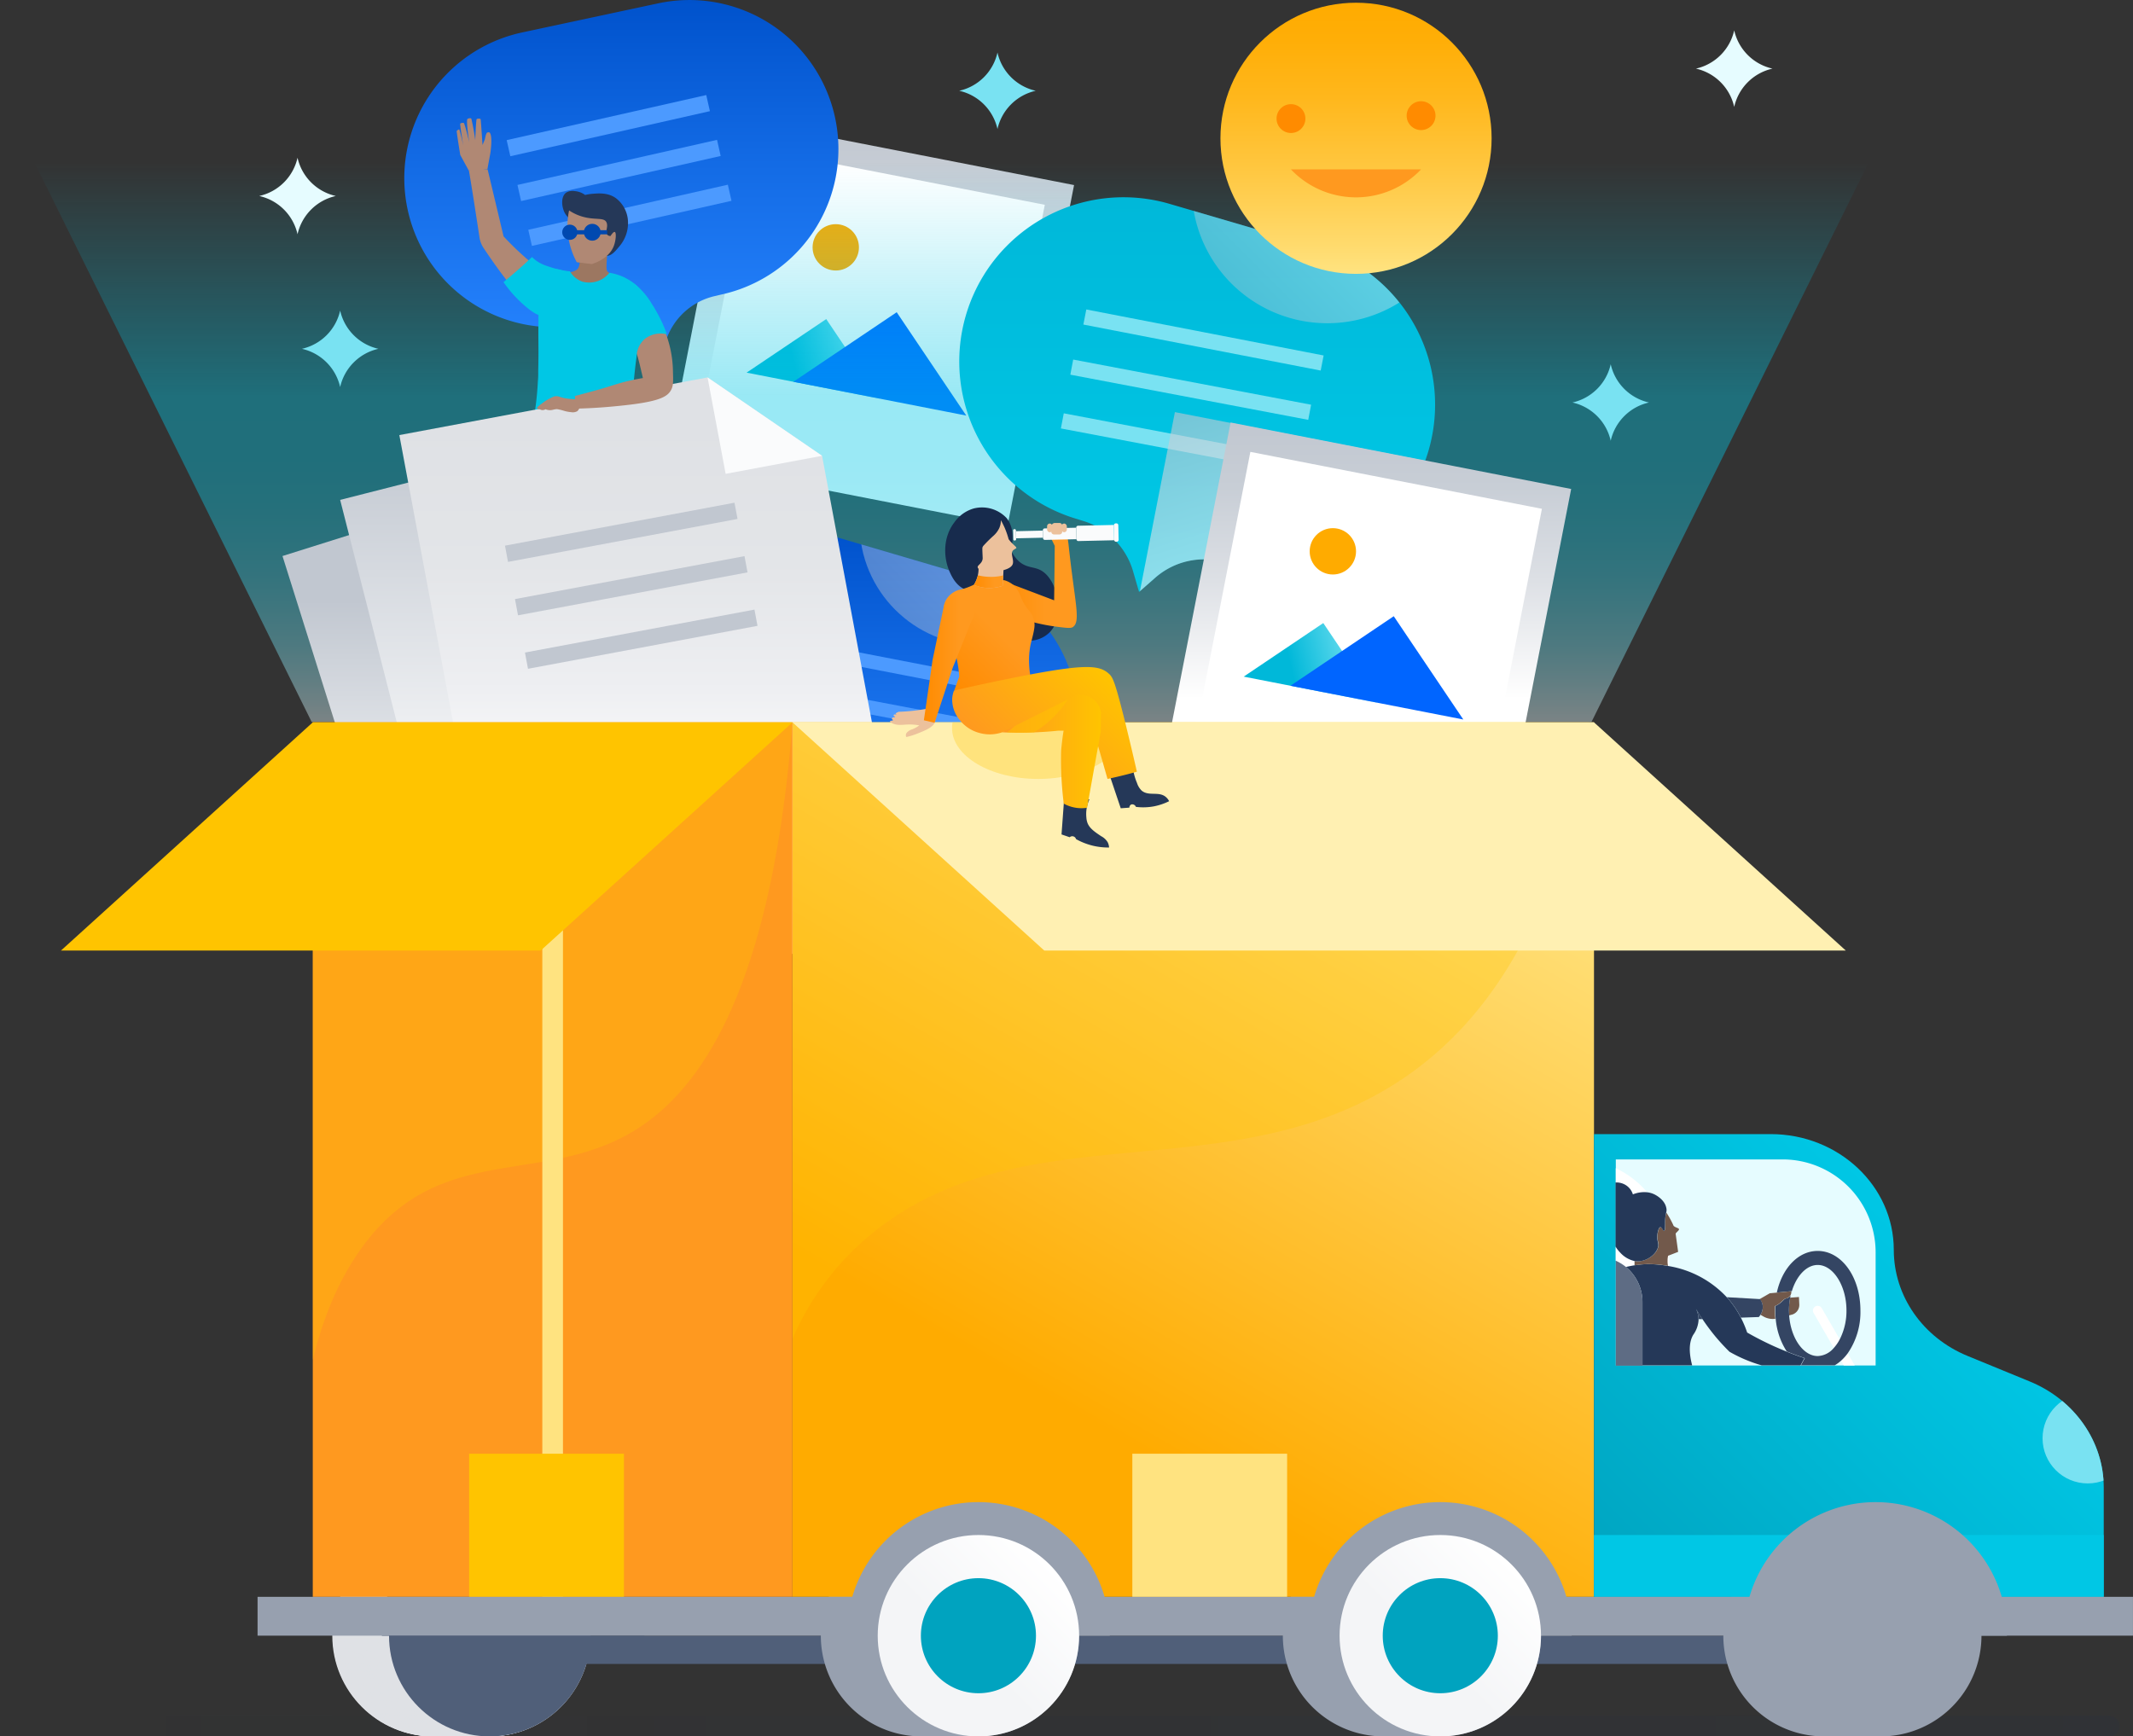 <svg xmlns="http://www.w3.org/2000/svg" xmlns:xlink="http://www.w3.org/1999/xlink" viewBox="0 0 548.56 446.63"><rect x="0" y="0" width="548.56" height="446.63" fill="#333333" stroke="none"/><defs><style>.cls-1{fill:url(#linear-gradient);}.cls-2{fill:url(#linear-gradient-2);}.cls-3{fill:#fff0b2;}.cls-4{fill:url(#linear-gradient-3);}.cls-5{isolation:isolate;}.cls-6{opacity:0.1;fill:url(#linear-gradient-4);}.cls-7{fill:#dfe1e5;}.cls-8{fill:#505f79;}.cls-9{fill:#97a0af;}.cls-10{fill:#253858;}.cls-11{fill:url(#linear-gradient-5);}.cls-12{fill:#fff;}.cls-13{fill:url(#linear-gradient-6);}.cls-14{fill:#0065ff;}.cls-15{fill:#ffab00;}.cls-16,.cls-22,.cls-25{opacity:0.4;}.cls-16{fill:url(#linear-gradient-7);}.cls-17{clip-path:url(#clip-path);}.cls-18{fill:#4c9aff;}.cls-19{fill:url(#linear-gradient-9);}.cls-20{fill:#79e2f2;}.cls-21,.cls-24{opacity:0.6;}.cls-21,.cls-22,.cls-24,.cls-25,.cls-38,.cls-40,.cls-61{mix-blend-mode:multiply;}.cls-21{fill:url(#linear-gradient-10);}.cls-22{fill:url(#linear-gradient-11);}.cls-23{clip-path:url(#clip-path-2);}.cls-24{fill:url(#linear-gradient-13);}.cls-25{fill:url(#linear-gradient-14);}.cls-26{fill:url(#linear-gradient-15);}.cls-27{fill:url(#linear-gradient-16);}.cls-28{fill:url(#linear-gradient-17);}.cls-29{fill:url(#linear-gradient-18);}.cls-30{fill:#9c7761;}.cls-31{fill:#b08874;}.cls-32{fill:#0049b0;}.cls-33{fill:#00c7e5;}.cls-34{fill:url(#linear-gradient-19);}.cls-35{fill:#fafbfc;}.cls-36{fill:#c1c7d0;}.cls-37{fill:url(#linear-gradient-20);}.cls-38,.cls-42,.cls-61{fill:#ffc400;}.cls-38{opacity:0.3;}.cls-39{fill:#ff991f;}.cls-41{fill:#ffe380;}.cls-43{clip-path:url(#clip-path-3);}.cls-44{fill:#e6fcff;}.cls-45{fill:url(#linear-gradient-21);}.cls-46{fill:#ff8b00;}.cls-47{clip-path:url(#clip-path-4);}.cls-48{fill:none;}.cls-49{fill:#72594b;}.cls-50{fill:#344563;}.cls-51{fill:#5e6c84;}.cls-52{fill:url(#linear-gradient-23);}.cls-53{fill:url(#linear-gradient-24);}.cls-54{fill:#00a3bf;}.cls-55{fill:#172b4d;}.cls-56{fill:#ecc19c;}.cls-57{fill:url(#linear-gradient-25);}.cls-58{fill:url(#linear-gradient-26);}.cls-59{fill:url(#Y400-Y200);}.cls-60{fill:url(#Y400-Y200-2);}.cls-61{opacity:0.49;}.cls-62{fill:url(#linear-gradient-27);}.cls-63{fill:url(#linear-gradient-28);}</style><linearGradient id="linear-gradient" x1="159.79" y1="91.68" x2="159.79" gradientUnits="userSpaceOnUse"><stop offset="0" stop-color="#2684ff"/><stop offset="0.52" stop-color="#146ce6"/><stop offset="1" stop-color="#0052cc"/></linearGradient><linearGradient id="linear-gradient-2" x1="222.29" y1="228.11" x2="222.29" y2="136.9" gradientUnits="userSpaceOnUse"><stop offset="0.12" stop-color="#2684ff"/><stop offset="0.58" stop-color="#146ce6"/><stop offset="1" stop-color="#0052cc"/></linearGradient><linearGradient id="linear-gradient-3" x1="412.96" y1="413.75" x2="502.03" y2="324.68" gradientUnits="userSpaceOnUse"><stop offset="0" stop-color="#00a3bf"/><stop offset="1" stop-color="#00c7e5"/></linearGradient><linearGradient id="linear-gradient-4" x1="42.56" y1="443.99" x2="545.09" y2="443.99" gradientUnits="userSpaceOnUse"><stop offset="0" stop-color="#172b4d" stop-opacity="0.1"/><stop offset="1" stop-color="#172b4d"/></linearGradient><linearGradient id="linear-gradient-5" x1="836.81" y1="-575.66" x2="866.9" y2="-675.94" gradientTransform="translate(-238.53 1033.36) rotate(-27.76)" gradientUnits="userSpaceOnUse"><stop offset="0.32" stop-color="#fff"/><stop offset="0.33" stop-color="#fefefe"/><stop offset="0.61" stop-color="#dde0e5"/><stop offset="0.84" stop-color="#c8ced6"/><stop offset="1" stop-color="#c1c7d0"/></linearGradient><linearGradient id="linear-gradient-6" x1="703.82" y1="-534.54" x2="735.56" y2="-534.54" gradientTransform="translate(-367.02 782.68) rotate(-13.49)" gradientUnits="userSpaceOnUse"><stop offset="0.39" stop-color="#00b8d9"/><stop offset="1" stop-color="#79e2f2"/></linearGradient><linearGradient id="linear-gradient-7" x1="244.72" y1="185.71" x2="244.72" y2="23.9" gradientUnits="userSpaceOnUse"><stop offset="0" stop-color="#e6fcff"/><stop offset="0.02" stop-color="#d1f7fd"/><stop offset="0.07" stop-color="#a1ecf7"/><stop offset="0.12" stop-color="#76e2f2"/><stop offset="0.18" stop-color="#51daee"/><stop offset="0.23" stop-color="#34d3eb"/><stop offset="0.29" stop-color="#1dcee8"/><stop offset="0.35" stop-color="#0dcae6"/><stop offset="0.42" stop-color="#03c8e5"/><stop offset="0.52" stop-color="#00c7e5"/><stop offset="0.89" stop-color="#00c7e5" stop-opacity="0"/></linearGradient><clipPath id="clip-path"><path id="_Clipping_Path_" data-name="&lt;Clipping Path&gt;" class="cls-1" d="M134.31,8.34l35-7.49a38.32,38.32,0,0,1,45.47,29.49h0a38.32,38.32,0,0,1-29.49,45.47l-1.2.29A17.28,17.28,0,0,0,171.48,87l-1.75,4.7-3.51-3.58a17.28,17.28,0,0,0-15.93-4.8h0a38.32,38.32,0,0,1-45.47-29.49h0A38.33,38.33,0,0,1,134.31,8.34Z"/></clipPath><linearGradient id="linear-gradient-9" x1="307.87" y1="152.25" x2="307.87" y2="50.73" gradientUnits="userSpaceOnUse"><stop offset="0.12" stop-color="#00c7e5"/><stop offset="1" stop-color="#00b8d9"/></linearGradient><linearGradient id="linear-gradient-10" x1="937.45" y1="-488.32" x2="937.45" y2="-580.55" gradientTransform="translate(-411.58 926.25) rotate(-16.7)" gradientUnits="userSpaceOnUse"><stop offset="0.32" stop-color="#fff"/><stop offset="0.61" stop-color="#e6e9ec"/><stop offset="1" stop-color="#c1c7d0"/></linearGradient><linearGradient id="linear-gradient-11" x1="321.63" y1="77.85" x2="370.97" y2="28.51" gradientUnits="userSpaceOnUse"><stop offset="0" stop-color="#c1c7d0"/><stop offset="0.39" stop-color="#e6e9ec"/><stop offset="0.68" stop-color="#fff"/></linearGradient><clipPath id="clip-path-2"><path id="_Clipping_Path_2" data-name="&lt;Clipping Path&gt;" class="cls-2" d="M249.92,148.39l-34-10a38,38,0,0,0-47.06,25.81h0a38,38,0,0,0,25.8,47.06l1.16.38a17.11,17.11,0,0,1,11.65,11.66l1.38,4.77,3.72-3.28a17.14,17.14,0,0,1,16.1-3.57h0a38,38,0,0,0,47.06-25.81h0A38,38,0,0,0,249.92,148.39Z"/></clipPath><linearGradient id="linear-gradient-13" x1="827.68" y1="-444.96" x2="827.68" y2="-527.82" gradientTransform="translate(-264.55 1038.38) rotate(-27.76)" xlink:href="#linear-gradient-10"/><linearGradient id="linear-gradient-14" x1="230.23" y1="156.84" x2="274.56" y2="112.52" xlink:href="#linear-gradient-11"/><linearGradient id="linear-gradient-15" x1="936.78" y1="-464.03" x2="966.87" y2="-564.31" gradientTransform="translate(-251.15 1059.32) rotate(-27.76)" xlink:href="#linear-gradient-5"/><linearGradient id="linear-gradient-16" x1="809.89" y1="-428.7" x2="841.64" y2="-428.7" xlink:href="#linear-gradient-6"/><linearGradient id="linear-gradient-17" x1="143.7" y1="273.66" x2="143.7" y2="118.82" gradientUnits="userSpaceOnUse"><stop offset="0.29" stop-color="#fff"/><stop offset="0.77" stop-color="#c1c7d0"/></linearGradient><linearGradient id="linear-gradient-18" x1="155.68" y1="261.3" x2="155.68" y2="108.69" gradientUnits="userSpaceOnUse"><stop offset="0.29" stop-color="#fff"/><stop offset="0.98" stop-color="#c1c7d0"/></linearGradient><linearGradient id="linear-gradient-19" x1="422.18" y1="-204.97" x2="449.66" y2="-351.86" gradientTransform="translate(-209.96 525.63) rotate(-10.6)" gradientUnits="userSpaceOnUse"><stop offset="0.26" stop-color="#fff"/><stop offset="0.46" stop-color="#eeeff2"/><stop offset="0.68" stop-color="#e3e5e8"/><stop offset="0.92" stop-color="#dfe1e5"/></linearGradient><linearGradient id="linear-gradient-20" x1="5264.83" y1="427.25" x2="5115.9" y2="169.28" gradientTransform="matrix(1, 0, 0, -1, -4883.49, 596.53)" gradientUnits="userSpaceOnUse"><stop offset="0.26" stop-color="#ffab00"/><stop offset="0.89" stop-color="#ffe380"/></linearGradient><clipPath id="clip-path-3"><polygon id="_Clipping_Path_3" data-name="&lt;Clipping Path&gt;" class="cls-3" points="268.56 244.49 474.69 244.49 409.94 185.8 203.81 185.8 268.56 244.49"/></clipPath><linearGradient id="linear-gradient-21" x1="348.74" y1="70.44" x2="348.74" y2="0.71" gradientUnits="userSpaceOnUse"><stop offset="0" stop-color="#ffe380"/><stop offset="0.11" stop-color="#ffda6c"/><stop offset="0.4" stop-color="#ffc63e"/><stop offset="0.65" stop-color="#ffb71c"/><stop offset="0.86" stop-color="#ffae07"/><stop offset="1" stop-color="#ffab00"/></linearGradient><clipPath id="clip-path-4"><path id="_Clipping_Path_4" data-name="&lt;Clipping Path&gt;" class="cls-4" d="M409.94,291.71h45.44c17.48,0,31.66,13.34,31.66,29.78h0c0,11.84,7.45,22.56,19,27.29l16,6.57c11.53,4.74,19,15.45,19,27.29v28.09H409.94Z"/></clipPath><linearGradient id="linear-gradient-23" x1="233.32" y1="439.04" x2="269.95" y2="402.41" gradientUnits="userSpaceOnUse"><stop offset="0.4" stop-color="#f4f5f7"/><stop offset="1" stop-color="#fff"/></linearGradient><linearGradient id="linear-gradient-24" x1="352.1" y1="439.04" x2="388.72" y2="402.41" xlink:href="#linear-gradient-23"/><linearGradient id="linear-gradient-25" x1="255.6" y1="149.79" x2="276.92" y2="149.79" gradientUnits="userSpaceOnUse"><stop offset="0" stop-color="#ff8b00"/><stop offset="0.62" stop-color="#ff991f"/></linearGradient><linearGradient id="linear-gradient-26" x1="244.72" y1="176.9" x2="265.89" y2="155.72" xlink:href="#linear-gradient-25"/><linearGradient id="Y400-Y200" x1="259.24" y1="197.72" x2="284.46" y2="172.5" gradientUnits="userSpaceOnUse"><stop offset="0" stop-color="#ff991f"/><stop offset="1" stop-color="#ffc400"/></linearGradient><linearGradient id="Y400-Y200-2" x1="257.74" y1="193.32" x2="283.18" y2="193.32" xlink:href="#Y400-Y200"/><linearGradient id="linear-gradient-27" x1="237.6" y1="169.44" x2="250.62" y2="169.44" gradientUnits="userSpaceOnUse"><stop offset="0" stop-color="#ff8b00"/><stop offset="0.7" stop-color="#ff991f"/></linearGradient><linearGradient id="linear-gradient-28" x1="250.47" y1="149.6" x2="258.02" y2="149.6" xlink:href="#linear-gradient-27"/></defs><title>Migration</title><g class="cls-5"><g id="Layer_2" data-name="Layer 2"><g id="Layer_1-2" data-name="Layer 1"><path class="cls-6" d="M42.56,441.35h499.9a2.64,2.64,0,0,1,2.64,2.64v0a2.64,2.64,0,0,1-2.64,2.64H42.56a0,0,0,0,1,0,0v-5.28a0,0,0,0,1,0,0Z"/><circle class="cls-7" cx="111.36" cy="420.73" r="25.9"/><circle class="cls-7" cx="111.5" cy="420.73" r="25.9"/><circle class="cls-7" cx="111.63" cy="420.73" r="25.9"/><circle class="cls-7" cx="111.76" cy="420.73" r="25.9"/><circle class="cls-7" cx="111.89" cy="420.73" r="25.9"/><circle class="cls-7" cx="112.03" cy="420.73" r="25.9"/><circle class="cls-7" cx="112.16" cy="420.73" r="25.9"/><circle class="cls-7" cx="112.29" cy="420.73" r="25.9"/><circle class="cls-7" cx="112.42" cy="420.73" r="25.9"/><circle class="cls-7" cx="112.56" cy="420.73" r="25.9"/><circle class="cls-7" cx="112.69" cy="420.73" r="25.9"/><circle class="cls-7" cx="112.82" cy="420.73" r="25.9"/><circle class="cls-7" cx="112.95" cy="420.73" r="25.9"/><circle class="cls-7" cx="113.09" cy="420.73" r="25.9"/><circle class="cls-7" cx="113.22" cy="420.73" r="25.9"/><circle class="cls-7" cx="113.35" cy="420.73" r="25.9"/><circle class="cls-7" cx="113.49" cy="420.73" r="25.9"/><circle class="cls-7" cx="113.62" cy="420.73" r="25.9"/><circle class="cls-7" cx="113.75" cy="420.73" r="25.9"/><circle class="cls-7" cx="113.88" cy="420.73" r="25.9"/><circle class="cls-7" cx="114.02" cy="420.73" r="25.9"/><circle class="cls-7" cx="114.15" cy="420.73" r="25.9"/><circle class="cls-7" cx="114.28" cy="420.73" r="25.9"/><circle class="cls-7" cx="114.41" cy="420.73" r="25.9"/><circle class="cls-7" cx="114.55" cy="420.73" r="25.9"/><circle class="cls-7" cx="114.68" cy="420.73" r="25.9"/><circle class="cls-7" cx="114.81" cy="420.73" r="25.9"/><circle class="cls-7" cx="114.94" cy="420.73" r="25.9"/><circle class="cls-7" cx="115.08" cy="420.73" r="25.9"/><circle class="cls-7" cx="115.21" cy="420.73" r="25.9"/><circle class="cls-7" cx="115.34" cy="420.73" r="25.9"/><circle class="cls-7" cx="115.47" cy="420.73" r="25.9"/><circle class="cls-7" cx="115.61" cy="420.73" r="25.9"/><circle class="cls-7" cx="115.74" cy="420.73" r="25.9"/><circle class="cls-7" cx="115.87" cy="420.73" r="25.9"/><circle class="cls-7" cx="116.01" cy="420.73" r="25.9"/><circle class="cls-7" cx="116.14" cy="420.73" r="25.9"/><circle class="cls-7" cx="116.27" cy="420.73" r="25.9"/><circle class="cls-7" cx="116.4" cy="420.73" r="25.9"/><circle class="cls-7" cx="116.54" cy="420.73" r="25.9"/><circle class="cls-7" cx="116.67" cy="420.73" r="25.9"/><circle class="cls-7" cx="116.8" cy="420.73" r="25.9"/><circle class="cls-7" cx="116.93" cy="420.73" r="25.9"/><circle class="cls-7" cx="117.07" cy="420.73" r="25.9"/><circle class="cls-7" cx="117.2" cy="420.73" r="25.9"/><circle class="cls-7" cx="117.33" cy="420.73" r="25.9"/><circle class="cls-7" cx="117.46" cy="420.73" r="25.9"/><circle class="cls-7" cx="117.6" cy="420.73" r="25.9"/><circle class="cls-7" cx="117.73" cy="420.73" r="25.9"/><circle class="cls-7" cx="117.86" cy="420.73" r="25.9"/><circle class="cls-7" cx="117.99" cy="420.73" r="25.9"/><circle class="cls-7" cx="118.13" cy="420.73" r="25.9"/><circle class="cls-7" cx="118.26" cy="420.73" r="25.9"/><circle class="cls-7" cx="118.39" cy="420.73" r="25.9"/><circle class="cls-7" cx="118.53" cy="420.73" r="25.9"/><circle class="cls-7" cx="118.66" cy="420.73" r="25.9"/><circle class="cls-7" cx="118.79" cy="420.73" r="25.9"/><circle class="cls-7" cx="118.92" cy="420.73" r="25.9"/><circle class="cls-7" cx="119.06" cy="420.73" r="25.9"/><circle class="cls-7" cx="119.19" cy="420.73" r="25.9"/><circle class="cls-7" cx="119.32" cy="420.73" r="25.9"/><circle class="cls-7" cx="119.45" cy="420.73" r="25.9"/><circle class="cls-7" cx="119.59" cy="420.73" r="25.9"/><circle class="cls-7" cx="119.72" cy="420.73" r="25.9"/><circle class="cls-7" cx="119.85" cy="420.73" r="25.9"/><circle class="cls-7" cx="119.98" cy="420.73" r="25.9"/><circle class="cls-7" cx="120.12" cy="420.73" r="25.9"/><circle class="cls-7" cx="120.25" cy="420.73" r="25.9"/><circle class="cls-7" cx="120.38" cy="420.73" r="25.9"/><circle class="cls-7" cx="120.51" cy="420.73" r="25.9"/><circle class="cls-7" cx="120.65" cy="420.73" r="25.9"/><circle class="cls-7" cx="120.78" cy="420.73" r="25.9"/><circle class="cls-7" cx="120.91" cy="420.73" r="25.9"/><circle class="cls-7" cx="121.05" cy="420.73" r="25.9"/><circle class="cls-7" cx="121.18" cy="420.73" r="25.9"/><circle class="cls-7" cx="121.31" cy="420.73" r="25.9"/><circle class="cls-7" cx="121.44" cy="420.73" r="25.9"/><circle class="cls-7" cx="121.58" cy="420.73" r="25.9"/><circle class="cls-7" cx="121.71" cy="420.73" r="25.9"/><circle class="cls-7" cx="121.84" cy="420.73" r="25.9"/><circle class="cls-7" cx="121.97" cy="420.73" r="25.9"/><circle class="cls-7" cx="122.11" cy="420.73" r="25.9"/><circle class="cls-7" cx="122.24" cy="420.73" r="25.9"/><circle class="cls-7" cx="122.37" cy="420.73" r="25.9"/><circle class="cls-7" cx="122.5" cy="420.73" r="25.9"/><circle class="cls-7" cx="122.64" cy="420.73" r="25.9"/><circle class="cls-7" cx="122.77" cy="420.73" r="25.9"/><circle class="cls-7" cx="122.9" cy="420.73" r="25.9"/><circle class="cls-7" cx="123.03" cy="420.73" r="25.9"/><circle class="cls-7" cx="123.17" cy="420.73" r="25.9"/><circle class="cls-7" cx="123.3" cy="420.73" r="25.9"/><circle class="cls-7" cx="123.43" cy="420.73" r="25.9"/><circle class="cls-7" cx="123.57" cy="420.73" r="25.9"/><circle class="cls-7" cx="123.7" cy="420.73" r="25.9"/><circle class="cls-7" cx="123.83" cy="420.73" r="25.9"/><circle class="cls-7" cx="123.96" cy="420.73" r="25.9"/><circle class="cls-7" cx="124.1" cy="420.73" r="25.9"/><circle class="cls-7" cx="124.23" cy="420.73" r="25.9"/><circle class="cls-7" cx="124.36" cy="420.73" r="25.9"/><circle class="cls-7" cx="124.49" cy="420.73" r="25.9"/><circle class="cls-7" cx="124.63" cy="420.73" r="25.9"/><circle class="cls-7" cx="124.76" cy="420.73" r="25.9"/><circle class="cls-7" cx="124.89" cy="420.73" r="25.9"/><circle class="cls-7" cx="125.02" cy="420.73" r="25.9"/><circle class="cls-7" cx="125.16" cy="420.73" r="25.9"/><circle class="cls-7" cx="125.29" cy="420.73" r="25.9"/><circle class="cls-7" cx="125.42" cy="420.73" r="25.9"/><circle class="cls-7" cx="125.55" cy="420.73" r="25.9"/><circle class="cls-7" cx="125.69" cy="420.73" r="25.9"/><circle class="cls-7" cx="125.82" cy="420.73" r="25.9"/><circle class="cls-7" cx="125.95" cy="420.73" r="25.9"/><circle class="cls-8" cx="125.95" cy="420.73" r="25.9"/><path class="cls-8" d="M126,420.73H460.37a0,0,0,0,1,0,0V428a0,0,0,0,1,0,0H133.27a7.32,7.32,0,0,1-7.32-7.32v0A0,0,0,0,1,126,420.73Z"/><path class="cls-9" d="M251.63,394.83H237a25.9,25.9,0,1,0,0,51.8h14.59a25.9,25.9,0,0,0,0-51.8Z"/><path class="cls-9" d="M370.41,394.83H355.82a25.9,25.9,0,1,0,0,51.8h14.59a25.9,25.9,0,0,0,0-51.8Z"/><path class="cls-9" d="M483.69,394.83H469.1a25.9,25.9,0,0,0,0,51.8h14.59a25.9,25.9,0,0,0,0-51.8Z"/><path class="cls-10" d="M98.21,420.73a33.78,33.78,0,1,1,67.55,0"/><rect class="cls-11" x="179.25" y="38.23" width="89.24" height="89.24" transform="translate(20.04 -41.38) rotate(11.05)"/><rect class="cls-12" x="185.67" y="44.65" width="76.4" height="76.4" transform="translate(348.11 -120.99) rotate(101.05)"/><polygon class="cls-13" points="192.01 95.85 212.49 82.07 226.26 102.54 192.01 95.85"/><polygon class="cls-14" points="204.03 98.2 230.61 80.31 248.5 106.89 204.03 98.2"/><circle class="cls-15" cx="214.94" cy="63.62" r="5.96"/><polygon class="cls-16" points="489.44 23.9 0 23.9 80.16 185.71 409.29 185.71 489.44 23.9"/><path id="_Clipping_Path_5" data-name="&lt;Clipping Path&gt;" class="cls-1" d="M134.31,8.34l35-7.49a38.32,38.32,0,0,1,45.47,29.49h0a38.32,38.32,0,0,1-29.49,45.47l-1.2.29A17.28,17.28,0,0,0,171.48,87l-1.75,4.7-3.51-3.58a17.28,17.28,0,0,0-15.93-4.8h0a38.32,38.32,0,0,1-45.47-29.49h0A38.33,38.33,0,0,1,134.31,8.34Z"/><g class="cls-17"><rect class="cls-18" x="130.13" y="30.2" width="52.62" height="4.25" transform="translate(-3.28 35.26) rotate(-12.73)"/><rect class="cls-18" x="132.9" y="41.73" width="52.62" height="4.25" transform="translate(-5.75 36.15) rotate(-12.73)"/><rect class="cls-18" x="135.68" y="53.26" width="52.62" height="4.25" transform="translate(-8.22 37.05) rotate(-12.73)"/></g><path id="_Path_" data-name="&lt;Path&gt;" class="cls-19" d="M338.62,63.51,300.77,52.43a42.23,42.23,0,0,0-52.38,28.72h0a42.26,42.26,0,0,0,28.72,52.39l1.29.41a19.05,19.05,0,0,1,13,13l1.54,5.31,4.15-3.65a19,19,0,0,1,17.91-4h0a42.26,42.26,0,0,0,52.39-28.72h0A42.25,42.25,0,0,0,338.62,63.51Z"/><rect class="cls-20" x="306.66" y="55.25" width="3.96" height="62.28" transform="matrix(0.19, -0.98, 0.98, 0.19, 166.21, 373.51)"/><rect class="cls-20" x="304.23" y="69.08" width="3.96" height="62.28" transform="translate(150.65 382.38) rotate(-79.25)"/><rect class="cls-20" x="301.8" y="82.91" width="3.96" height="62.28" transform="translate(135.09 391.24) rotate(-79.25)"/><path class="cls-21" d="M366.48,118.52,302.16,106l-9,46.07,3.89-3.42a19,19,0,0,1,17.91-4h0A42.25,42.25,0,0,0,366.48,118.52Z"/><path class="cls-22" d="M359.88,77.82a42,42,0,0,0-21.26-14.31L307,54.25a34.87,34.87,0,0,0,52.87,23.57Z"/><path id="_Clipping_Path_6" data-name="&lt;Clipping Path&gt;" class="cls-2" d="M249.92,148.39l-34-10a38,38,0,0,0-47.06,25.81h0a38,38,0,0,0,25.8,47.06l1.16.38a17.11,17.11,0,0,1,11.65,11.66l1.38,4.77,3.72-3.28a17.14,17.14,0,0,1,16.1-3.57h0a38,38,0,0,0,47.06-25.81h0A38,38,0,0,0,249.92,148.39Z"/><g class="cls-23"><rect class="cls-18" x="221.21" y="140.97" width="3.56" height="55.95" transform="matrix(0.19, -0.98, 0.98, 0.19, 15.42, 356.52)"/><rect class="cls-18" x="219.03" y="153.39" width="3.56" height="55.95" transform="translate(1.45 364.49) rotate(-79.25)"/><rect class="cls-18" x="216.85" y="165.82" width="3.56" height="55.95" transform="matrix(0.19, -0.98, 0.98, 0.19, -12.53, 372.45)"/><rect class="cls-24" x="210.71" y="191.83" width="61.35" height="61.35" transform="translate(47.14 -42.15) rotate(11.05)"/><circle class="cls-25" cx="252.39" cy="134.68" r="31.34"/></g><rect class="cls-26" x="307.09" y="116.41" width="89.24" height="89.24" transform="translate(37.4 -64.44) rotate(11.05)"/><rect class="cls-12" x="313.51" y="122.83" width="76.4" height="76.4" transform="translate(577.19 -153.28) rotate(101.05)"/><polygon class="cls-27" points="319.85 174.04 340.32 160.26 354.1 180.73 319.85 174.04"/><polygon class="cls-14" points="331.87 176.39 358.44 158.5 376.33 185.07 331.87 176.39"/><circle class="cls-15" cx="342.78" cy="141.81" r="5.96"/><polygon id="_Path_2" data-name="&lt;Path&gt;" class="cls-28" points="181.22 135.31 214.75 241.88 113.75 273.66 72.65 143.02 149.56 118.82 181.21 135.31 181.22 135.31"/><polygon id="_Path_3" data-name="&lt;Path&gt;" class="cls-29" points="196.31 126.91 223.87 235.18 121.26 261.3 87.48 128.58 165.62 108.69 196.3 126.92 196.31 126.91"/><path class="cls-30" d="M144.51,70.46c.05-.18.58,0,2.1-.43a4.58,4.58,0,0,0,1.67-.61c1.23-.94.7-3.5.59-4h7.25c0,.67-.08,1.51-.12,2.48-.05,1.21,0,1.46.12,1.75.62,1.08,2.44.75,2.53,1.21s-2.29,2.07-5.23,2.38C148.62,73.76,144.36,71,144.51,70.46Z"/><path class="cls-31" d="M145.63,82.51c-1.54,1.36-6.46-1.9-8.44-3.22-3.39-2.24-8.5-9-12.89-15.6a6.7,6.7,0,0,1-1-2.73c-.55-3.61-1.87-12.27-2.7-17.06,2.25-1.41,3.08-.21,4.8-.34,1.45,6.06,2.67,11.19,4.11,17.25.61.64,1.59,1.68,2.85,2.9,6.3,6.11,9.09,6.88,11.54,11C145.39,77.25,146.92,81.35,145.63,82.51Z"/><path class="cls-10" d="M147.5,57a5.91,5.91,0,0,1-2.22-2.17c-.9-1.65-1.07-4.28.33-5.29a3.17,3.17,0,0,1,2.14-.39,5.19,5.19,0,0,1,2.73,1,11.78,11.78,0,0,1,2-.31c1.42-.11,3.87-.34,5.9,1.12a7.92,7.92,0,0,1,3.06,5.24,9.18,9.18,0,0,1-2.15,7.16c-1.11,1.34-2,2.43-3.31,2.46C153.12,65.89,152.87,60.53,147.5,57Z"/><path class="cls-31" d="M158.1,59.66c.46.16.3,2.24-.28,3.7-1.14,2.85-4.19,4.1-5.58,4.56l-3.91-.47a20,20,0,0,1-2.4-9.57,18.69,18.69,0,0,1,.43-3.75,12.5,12.5,0,0,0,3.6,1.64c3.11.86,5.26.12,5.95,1.31s-.5,2.66.34,3.37a1.26,1.26,0,0,0,.75.26C157.39,60.13,157.84,59.56,158.1,59.66Z"/><circle class="cls-32" cx="146.55" cy="59.74" r="1.96"/><circle class="cls-32" cx="152.32" cy="59.74" r="2.17"/><rect class="cls-32" x="148.14" y="59.21" width="2.73" height="1.07"/><rect class="cls-32" x="153.43" y="59.21" width="2.73" height="1.07"/><path class="cls-33" d="M136.83,66.12c-1,.91-1.94,1.82-3,2.74-1.47,1.31-2.92,2.54-4.34,3.71a32.45,32.45,0,0,0,5.55,6.15c3,2.56,4.1,2.5,4.47,2.45,1.92-.25,2.51-2.38,4.83-2.53,1.44-.09,1.89.7,2.49.32,1.66-1.06.39-8.31-2.79-9.5-.47-.18-1.3-.34-3.23-1a10.75,10.75,0,0,1-1.87-.77A9.09,9.09,0,0,1,136.83,66.12Z"/><path class="cls-33" d="M142.32,69.14c-1.43.21-2.23,2.59-2.56,3.66a33,33,0,0,0-1.28,9.67c-.08,5.29.08,7.14-.06,12.8,0,1.3,0,2-.09,2.76a77.41,77.41,0,0,1-1.77,13.18,38.28,38.28,0,0,0,17,4.2,37.64,37.64,0,0,0,8.18-.84q.31-6.69,1-13.83c.17-1.8.37-4.09.67-6.62a163.45,163.45,0,0,1,2.95-16.94,10.35,10.35,0,0,0-1.78-2.89,12.37,12.37,0,0,0-2.44-2.05,13.79,13.79,0,0,0-5.41-2.08,6.65,6.65,0,0,1-7,2.27,6.08,6.08,0,0,1-3.16-2.65c-.45,0-1.15-.14-2-.29A9.72,9.72,0,0,0,142.32,69.14Z"/><path class="cls-31" d="M118.37,39.86l2.18,4,4.8-.34.76-4.14s.66-4.21-.15-5.24c-.15-.18-.47-.14-.72,0s-.55,1.7-.55,1.7l-.6,1.46s-.32-5.12-.47-6.59c0-.27-1-.26-1.07,0-.18,1.17-.33,5.31-.33,5.31a54.8,54.8,0,0,0-1-5.48c-.09-.25-1-.1-1.07.17-.22,1.17.53,5.88.53,5.88s-.83-3.62-1.34-4.88c-.09-.23-1-.08-1,.17.12,1.42.8,5.55.8,5.55s-.55-2.71-1-4.08c0-.19-.7.2-.69.4C117.61,35.27,118.37,39.86,118.37,39.86Z"/><polygon id="_Path_4" data-name="&lt;Path&gt;" class="cls-34" points="211.42 117.24 231.96 227.06 127.88 246.53 102.7 111.91 181.96 97.08 211.4 117.25 211.42 117.24"/><polygon class="cls-35" points="211.42 117.24 186.62 121.88 181.97 97.08 211.42 117.24"/><rect class="cls-36" x="129.76" y="134.78" width="60.05" height="4.25" transform="translate(-22.47 31.74) rotate(-10.6)"/><rect class="cls-36" x="132.33" y="148.52" width="60.05" height="4.25" transform="translate(-24.95 32.45) rotate(-10.6)"/><rect class="cls-36" x="134.9" y="162.27" width="60.05" height="4.25" transform="translate(-27.44 33.16) rotate(-10.6)"/><path class="cls-31" d="M139.29,103.85a12.35,12.35,0,0,1,3.27-1.89c1.37-.25,1.37.45,4.2.65,1.14.09,1.62,0,2,.41a2.08,2.08,0,0,1-.3,2.75,2.35,2.35,0,0,1-1.53.25,9.43,9.43,0,0,1-2.07-.41,12,12,0,0,0-1.58-.37c-.88,0-1.26.35-2.16.24a2.85,2.85,0,0,1-.84-.22,1.28,1.28,0,0,1-.72.22,1.23,1.23,0,0,1-.74-.22c-.31,0-.66-.05-.72-.23S138.52,104.36,139.29,103.85Z"/><rect id="_Rectangle_" data-name="&lt;Rectangle&gt;" class="cls-37" x="203.81" y="185.8" width="206.13" height="224.94" transform="translate(613.75 596.53) rotate(-180)"/><path class="cls-38" d="M203.81,185.8V344.36a71.39,71.39,0,0,1,21.74-28.1c35.69-27.88,82.67-12.78,123.78-32.29,24.24-11.51,50.45-37,59.3-98.17Z"/><rect id="_Rectangle_2" data-name="&lt;Rectangle&gt;" class="cls-39" x="80.44" y="185.8" width="123.37" height="224.94" transform="translate(284.25 596.53) rotate(-180)"/><path class="cls-38" d="M80.44,349.78c2.47-10.22,6.58-21,13.52-30.1,21.35-27.87,49.47-12.77,74.07-32.29,14.78-11.72,30.78-37.9,35.78-101.59H80.44Z"/><g class="cls-40"><rect class="cls-41" x="139.47" y="185.8" width="5.31" height="224.94"/></g><polygon class="cls-42" points="139.06 244.49 15.69 244.49 80.44 185.8 203.81 185.8 139.06 244.49"/><polygon id="_Clipping_Path_7" data-name="&lt;Clipping Path&gt;" class="cls-3" points="268.56 244.49 474.69 244.49 409.94 185.8 203.81 185.8 268.56 244.49"/><g class="cls-43"><ellipse class="cls-38" cx="266.99" cy="187.26" rx="22.15" ry="13.1"/></g><rect class="cls-42" x="120.65" y="373.92" width="39.81" height="36.81"/><rect class="cls-41" x="291.21" y="373.92" width="39.81" height="36.81"/><path class="cls-20" d="M414.24,93.69h0a13,13,0,0,0,9.84,9.84h0a13,13,0,0,0-9.84,9.84h0a13,13,0,0,0-9.84-9.84h0a13,13,0,0,0,9.84-9.84Z"/><path class="cls-44" d="M76.52,40.57h0a13,13,0,0,0,9.84,9.84h0a13,13,0,0,0-9.84,9.84h0a13,13,0,0,0-9.85-9.84h0a13,13,0,0,0,9.85-9.84Z"/><path class="cls-44" d="M446,7.81h0a13,13,0,0,0,9.84,9.84h0A13,13,0,0,0,446,27.5h0a13,13,0,0,0-9.84-9.85h0A13,13,0,0,0,446,7.81Z"/><path class="cls-20" d="M256.53,13.51h0a13,13,0,0,0,9.84,9.84h0a13,13,0,0,0-9.84,9.84h0a13,13,0,0,0-9.84-9.84h0a13,13,0,0,0,9.84-9.84Z"/><path class="cls-20" d="M87.48,79.88h0a13,13,0,0,0,9.84,9.84h0a13,13,0,0,0-9.84,9.84h0a13,13,0,0,0-9.84-9.84h0a13,13,0,0,0,9.84-9.84Z"/><circle class="cls-45" cx="348.74" cy="35.57" r="34.87"/><circle class="cls-46" cx="332.01" cy="30.5" r="3.71"/><circle class="cls-46" cx="365.47" cy="29.75" r="3.71"/><path class="cls-39" d="M332,43.57a23.06,23.06,0,0,0,33.46,0Z"/><path class="cls-31" d="M161.53,73.17c2.69-.78,7.32,6.9,9.33,11.7a28.69,28.69,0,0,1,2.21,10.78c.08,2.39.11,3.61-.5,4.69-.94,1.71-3,3-12.79,4-3,.32-6.93.66-11.68.77-.08-1.08-.17-2.16-.25-3.25,2.36-.62,4.44-1.19,6.16-1.67,3.1-.86,4.93-1.62,8.13-2.33,1.36-.3,2.47-.5,3.2-.62-.23-1-.57-2.47-1-4.21-1.06-4-1.58-4.93-1.83-5.37A12.68,12.68,0,0,0,159.31,84C159,74.52,160.83,73.38,161.53,73.17Z"/><path class="cls-33" d="M161.12,90.08l2.63,1a6.26,6.26,0,0,1,2.06-3.89,6.6,6.6,0,0,1,5.72-1.2,39.92,39.92,0,0,0-4-8,17.92,17.92,0,0,0-3.82-4.53c-1.37-1.07-5.27-3.65-6.92-2.44-2.17,1.6.56,9.15,2.42,14.31C159.94,87.38,160.65,89,161.12,90.08Z"/><path id="_Clipping_Path_8" data-name="&lt;Clipping Path&gt;" class="cls-4" d="M409.94,291.71h45.44c17.48,0,31.66,13.34,31.66,29.78h0c0,11.84,7.45,22.56,19,27.29l16,6.57c11.53,4.74,19,15.45,19,27.29v28.09H409.94Z"/><g class="cls-47"><circle class="cls-20" cx="536.92" cy="369.94" r="11.62"/><path id="_Rectangle_3" data-name="&lt;Rectangle&gt;" class="cls-44" d="M415.55,298.22h42.9a23.92,23.92,0,0,1,23.92,23.92v29.09a0,0,0,0,1,0,0H415.55a0,0,0,0,1,0,0v-53A0,0,0,0,1,415.55,298.22Z"/><path class="cls-48" d="M453.51,338.62l-.76-.44a4.49,4.49,0,0,1-.41.58l-4.61.16a26.58,26.58,0,0,1,1.62,3.83c2.08,1.2,4.41,2.41,7,3.57,1.05.48,2.08.91,3.09,1.31a18.26,18.26,0,0,1-2.84-8.42A4.84,4.84,0,0,1,453.51,338.62Z"/><path class="cls-48" d="M460.39,333.78l2.26-.17.09,1.93a2.59,2.59,0,0,1-1.29,2.35h0a2.1,2.1,0,0,1-.64.26l-.69.19c.4,5.79,3.6,10.48,7.34,10.48a5.68,5.68,0,0,0,4.15-2.09l-5.2-9a1.22,1.22,0,0,1,2.11-1.21l4.62,8a16.14,16.14,0,0,0,1.72-7.41c0-6.35-3.39-11.71-7.4-11.71-2.92,0-5.5,2.86-6.69,6.87a1.63,1.63,0,0,1-.26,1Z"/><path class="cls-12" d="M420.3,325.47c0-.31,0-.65,0-1a.41.41,0,0,0,0-.11,7,7,0,0,1-3.64-2.22,7.79,7.79,0,0,1-1.14-1.49v3.62a11.81,11.81,0,0,1,2.63,1.63C418.84,325.73,419.55,325.59,420.3,325.47Z"/><path class="cls-12" d="M428.79,324.35a5.56,5.56,0,0,0,.12,1.26l.4.07v-2.82L429,323A5.11,5.11,0,0,0,428.79,324.35Z"/><path class="cls-12" d="M417.65,304.55a4.32,4.32,0,0,1,2.33,2.6.17.17,0,0,1,0,.07,7.78,7.78,0,0,1,3.64-.55,24.08,24.08,0,0,0-8.08-6.19v3.67A4.63,4.63,0,0,1,417.65,304.55Z"/><path class="cls-12" d="M477,351.22l-1.82-3.14a12,12,0,0,1-1.71,1.9l.72,1.24Z"/><path class="cls-12" d="M466.86,336.05a1.21,1.21,0,0,0-.45,1.66l5.2,9a10.48,10.48,0,0,0,1.53-2.22l-4.62-8A1.21,1.21,0,0,0,466.86,336.05Z"/><path class="cls-49" d="M461.45,337.89h0a2.59,2.59,0,0,0,1.29-2.35l-.09-1.93-2.26.17a18,18,0,0,0-.32,3.32c0,.42,0,.83.05,1.24l.69-.19A2.1,2.1,0,0,0,461.45,337.89Z"/><path class="cls-50" d="M475.2,348.08a18.69,18.69,0,0,0,3.26-11c0-8.59-4.83-15.32-11-15.32-5,0-9.13,4.44-10.5,10.71l3.82-.36c0,.05,0,.09,0,.13,1.19-4,3.77-6.87,6.69-6.87,4,0,7.4,5.36,7.4,11.71a16.14,16.14,0,0,1-1.72,7.41,10.48,10.48,0,0,1-1.53,2.22,5.68,5.68,0,0,1-4.15,2.09c-3.74,0-6.94-4.69-7.34-10.48,0-.41-.05-.82-.05-1.24a18,18,0,0,1,.32-3.32l.12-.55a1.65,1.65,0,0,1-.87.68l-.66.23-1,.92a5.07,5.07,0,0,1-1.43.88c0,.39,0,.77,0,1.16a20.83,20.83,0,0,0,.11,2.11,18.26,18.26,0,0,0,2.84,8.42q2.43,1,4.65,1.72l-1,1.85,0,0h8.69a9.83,9.83,0,0,0,1.68-1.24A12,12,0,0,0,475.2,348.08Z"/><path class="cls-49" d="M453.29,335.55a3.63,3.63,0,0,1-.54,2.63l.76.44a4.84,4.84,0,0,0,3.07.59,20.83,20.83,0,0,1-.11-2.11c0-.39,0-.77,0-1.16a5.07,5.07,0,0,0,1.43-.88l1-.92.66-.23a1.66,1.66,0,0,0,1.13-1.65s0-.08,0-.13l-3.82.36-1.72.16-2.6,1.5A3.45,3.45,0,0,1,453.29,335.55Z"/><path class="cls-50" d="M436.83,339.3l1,0c-.59-.89-1.14-1.75-1.63-2.58A6.41,6.41,0,0,1,436.83,339.3Z"/><path class="cls-50" d="M447.73,338.92l4.61-.16a4.49,4.49,0,0,0,.41-.58,3.63,3.63,0,0,0,.54-2.63,3.45,3.45,0,0,0-.65-1.4l0,0-8.55-.49.6.68A24.44,24.44,0,0,1,447.73,338.92Z"/><path class="cls-10" d="M459.42,347.63c-1-.4-2-.83-3.09-1.31-2.57-1.16-4.9-2.37-7-3.57a26.58,26.58,0,0,0-1.62-3.83,24.44,24.44,0,0,0-3.07-4.62l-.6-.68a26.28,26.28,0,0,0-14.75-7.94l-.4-.07a28.27,28.27,0,0,0-5.5-.45h0a26.61,26.61,0,0,0-3.11.31c-.75.12-1.46.26-2.12.42a11.69,11.69,0,0,1,4.24,9v16.31h12.79c-1.1-4.17-.54-6.5.29-7.89a7.22,7.22,0,0,0,1.35-3.72c0-.11,0-.2,0-.31a6.41,6.41,0,0,0-.66-2.61c.49.83,1,1.69,1.63,2.58a56.48,56.48,0,0,0,3.38,4.54c1.22,1.45,2.43,2.75,3.6,3.9a37,37,0,0,0,8.28,3.5h10v0l1-1.85Q461.85,348.62,459.42,347.63Z"/><path class="cls-49" d="M428,316.59c-.27.05-.55-1-.95-.95s-.65,1-.75,1.76c-.2,1.48.25,2.06.21,2.91-.09,1.88-2.55,4-5.14,4.12a4.31,4.31,0,0,1-1-.08.41.41,0,0,1,0,.11c0,.36,0,.7,0,1a26.61,26.61,0,0,1,3.11-.31h0a28.27,28.27,0,0,1,5.5.45,5.56,5.56,0,0,1-.12-1.26A5.11,5.11,0,0,1,429,323l.29-.11.42-.16,1.87-.73-.64-4.65c.07-.29.73-.73.85-1.06s-.49-.44-.94-.68-.47-.34-.55-.57a24.26,24.26,0,0,0-1.77-3.17,11.6,11.6,0,0,0-.31,2.92C428.24,315.41,428.26,316.53,428,316.59Z"/><path class="cls-10" d="M420.33,324.35a4.31,4.31,0,0,0,1,.08c2.59-.08,5.05-2.24,5.14-4.12,0-.85-.41-1.43-.21-2.91.1-.72.36-1.73.75-1.76s.68,1,.95.95.25-1.18.25-1.83a11.6,11.6,0,0,1,.31-2.92,2.33,2.33,0,0,0,0-1.21c-.45-2.15-2.81-3.31-3.11-3.45a5.71,5.71,0,0,0-1.85-.51,7.78,7.78,0,0,0-3.64.55.17.17,0,0,0,0-.07,4.32,4.32,0,0,0-2.33-2.6,4.63,4.63,0,0,0-2.1-.4v16.49a7.79,7.79,0,0,0,1.14,1.49A7,7,0,0,0,420.33,324.35Z"/><path class="cls-51" d="M422.42,334.91a11.69,11.69,0,0,0-4.24-9,11.81,11.81,0,0,0-2.63-1.63v27h6.87Z"/></g><path class="cls-9" d="M217.86,420.73a33.78,33.78,0,1,1,67.55,0"/><rect class="cls-33" x="409.94" y="394.83" width="131.08" height="15.9"/><path class="cls-9" d="M336.63,420.73a33.78,33.78,0,1,1,67.55,0"/><path class="cls-9" d="M448.59,420.73a33.78,33.78,0,1,1,67.55,0"/><rect class="cls-9" x="66.24" y="410.73" width="482.31" height="9.99"/><circle class="cls-52" cx="251.63" cy="420.73" r="25.9"/><circle class="cls-53" cx="370.41" cy="420.73" r="25.9"/><circle class="cls-54" cx="251.63" cy="420.73" r="14.8"/><circle class="cls-54" cx="370.41" cy="420.73" r="14.8"/><path class="cls-55" d="M258.88,133.26c4.34,5.32-1.32,17.4-7,18.66a6.79,6.79,0,0,1-3.47-.2c-2.57-1-3.69-3.53-4.23-4.76-1.53-3.52-1.73-8.65,1.21-12.53a9.24,9.24,0,0,1,5.06-3.65A8.68,8.68,0,0,1,258.88,133.26Z"/><path class="cls-56" d="M238.15,182.34c-1.06.19-2.2.36-3.41.49s-2.48.22-3.6.25c-.46.18-.81.37-.79.52s.28.2.27.24-.51-.18-.73,0a.16.16,0,0,0-.08.13c0,.21.42.37.39.46s-.23,0-.5.1c-.06,0-.32.12-.34.29s.31.3.28.43-.7.1-.75.27.28.37.69.56c1.31.61,2.57.3,4.16.27a13.37,13.37,0,0,1,2.68.23,7.56,7.56,0,0,1-1.79,1,3.12,3.12,0,0,0-1.34.79,1.06,1.06,0,0,0-.32.71.87.87,0,0,0,.13.49,18.6,18.6,0,0,0,2.75-.85c2.15-.85,4.5-1.78,4.66-3.3S238.6,182.62,238.15,182.34Z"/><path class="cls-10" d="M273.74,204.54,273,214.63l2.1.72a1,1,0,0,1,1.63.48,16.32,16.32,0,0,0,1.86.9,17.46,17.46,0,0,0,2.47.8,17,17,0,0,0,4.17.46,3.39,3.39,0,0,0-.37-1.37,4.22,4.22,0,0,0-1.67-1.54c-1.62-1.09-2.87-1.93-3.46-3.27a4.81,4.81,0,0,1-.34-1.53,9,9,0,0,1,.78-4.67Z"/><path class="cls-10" d="M285,198.31l3.23,9.59,2.22-.16a.88.88,0,0,1,.47-.81,1,1,0,0,1,1.21.61,15.06,15.06,0,0,0,4.66-.14,15.37,15.37,0,0,0,3.88-1.32,3.25,3.25,0,0,0-.75-1c-1.81-1.67-4.44-.16-6.31-1.72a4.81,4.81,0,0,1-1.21-2,14.32,14.32,0,0,1-1.12-4.61Z"/><path class="cls-55" d="M258.17,151.1l-4,1-2.48-10,7.87-1.95a8.57,8.57,0,0,0,2.4,4.16c2.09,1.89,4,1.37,5.85,2.46,4.25,2.46,6.3,11.91,2,16a7.42,7.42,0,0,1-7.45,1.65C258.55,162.92,256.15,157.29,258.17,151.1Z"/><path class="cls-57" d="M256.24,157.09c3.55,1.26,6.58,2.16,8.89,2.79a48.57,48.57,0,0,0,6.54,1.31c2.46.31,3.69.47,4.23.11,1.83-1.22.88-5-.41-15.31-.33-2.67-.57-4.83-.71-6.15-.08-.59-.17-1.18-.25-1.77l-4.27.27,1,2.07q-.07,7-.16,14l-10.91-4.14a6.65,6.65,0,0,0-1.71.4,4.26,4.26,0,0,0-2.28,6.39Z"/><path id="_Clipping_Path_9" data-name="&lt;Clipping Path&gt;" class="cls-58" d="M265.82,159.22c-.53-2.2-1.61-1.84-3.21-5.48a8.15,8.15,0,0,0-1.81-3.11,6.26,6.26,0,0,0-2.53-1.39l-5.25,0c-.74.34-1.68.77-2.79,1.26a16.25,16.25,0,0,1-3.29,1.17l-.1,0a5.64,5.64,0,0,0-2.75,1.6,5,5,0,0,0-1.39,2.87v0a14.75,14.75,0,0,0,1.64,7.93A31.5,31.5,0,0,1,246.7,174l-1.28,3.56,20.94,1.86c-2.25-6.84-1.91-11.45-1.11-14.48C266.33,160.88,266.12,160.49,265.82,159.22Z"/><path class="cls-56" d="M257.87,150.68a10.44,10.44,0,0,1-3.41.57,10,10,0,0,1-4-.82,8,8,0,0,0,.92-2.09,7.34,7.34,0,0,0,.25-2.74l6.46.87Z"/><path class="cls-56" d="M257.4,133.8c.34.61.69,1.29,1,2a21.69,21.69,0,0,1,1,2.9c.11.14.3.39.56.68.79.88,1.55,1.35,1.41,1.62,0,0-.72.44-.83.56-.77.83.29,2.42-.09,3.53-.82,2.38-8.57,2.34-9,.89-.17-.64,1.23-1,1.27-2.39,0-.54-.14-2.56-.05-2.79a2.91,2.91,0,0,1,.18-.35,34.15,34.15,0,0,1,2.58-2.58,6.21,6.21,0,0,0,1.54-2A4.89,4.89,0,0,0,257.4,133.8Z"/><path id="_Clipping_Path_10" data-name="&lt;Clipping Path&gt;" class="cls-59" d="M246.87,185.26a9.55,9.55,0,0,0,4.95,3.25,9.9,9.9,0,0,0,5.92-.15l22.33-7.62c.24,1.84.57,3.83,1,5.94.5,2.31,1,4.17,1.76,6.68.5,1.74,1.26,4.4,2,7q2.53-.54,5.21-1.23l2.34-.64c-.76-3.35-1.84-8-3.24-13.62-2.47-9.82-3-10.74-4-11.61-2.53-2.27-6.34-2.54-24.14,1-6.4,1.27-11.75,2.46-15.65,3.36a7.13,7.13,0,0,0-.47,2.09A8.26,8.26,0,0,0,246.87,185.26Z"/><path id="_Path_5" data-name="&lt;Path&gt;" class="cls-60" d="M257.74,188.36c2.7.13,5.62.17,8.73,0,2-.09,3.84-.22,5.62-.41h1.44c-.12.74-.24,1.53-.34,2.39,0,0-.18,1.41-.29,2.73a91.69,91.69,0,0,0,.67,13.63,9.38,9.38,0,0,0,6,1.07l3.51-19.57.08-4.86a5.41,5.41,0,0,0-2.82-4,6.57,6.57,0,0,0-3.46-.66Z"/><path class="cls-61" d="M274.63,179.89l-13.69,6.86a23.05,23.05,0,0,1-2,1.65c2.19.09,4.5.1,6.94,0A26.9,26.9,0,0,0,274.63,179.89Z"/><path class="cls-62" d="M242.64,156.38l-2.79,13.31-2.25,15.58,2.76.65L245,171.8l5.05-12.57a4.33,4.33,0,0,0-.77-5.27,4.07,4.07,0,0,0-1.72-.9A4.18,4.18,0,0,0,242.64,156.38Z"/><path class="cls-35" d="M279.67,132.25h3.95a0,0,0,0,1,0,0v9.21a.47.47,0,0,1-.47.47h-3a.47.47,0,0,1-.47-.47v-9.21a0,0,0,0,1,0,0Z" transform="translate(412.42 -147.54) rotate(88.72)"/><path class="cls-35" d="M271,133H274a0,0,0,0,1,0,0v8.12a.48.48,0,0,1-.48.48h-2a.48.48,0,0,1-.48-.48V133A0,0,0,0,1,271,133Z" transform="translate(403.7 -138.21) rotate(88.72)"/><rect class="cls-35" x="263.83" y="134" width="1.83" height="6.94" transform="translate(396.28 -130.28) rotate(88.72)"/><rect class="cls-35" x="259.47" y="137.21" width="2.92" height="0.71" rx="0.29" ry="0.29" transform="translate(392.64 -126.37) rotate(88.72)"/><rect class="cls-35" x="284.69" y="136.4" width="4.73" height="1.14" rx="0.46" ry="0.46" transform="translate(417.6 -153.06) rotate(88.72)"/><path class="cls-56" d="M272.48,137.47h-1.41a.71.71,0,0,1-.7-.7v-1.41a1,1,0,0,1,.21-.49,1,1,0,0,1,.61-.35l1.29,0a.73.73,0,0,1,.53.23.78.78,0,0,1,.17.65v1.41A.71.71,0,0,1,272.48,137.47Z"/><rect class="cls-56" x="272.97" y="134.66" width="1.4" height="2.24" rx="0.7" ry="0.7"/><rect class="cls-56" x="269.28" y="134.66" width="1.4" height="2.24" rx="0.7" ry="0.7"/><path class="cls-63" d="M254.67,148.37a13,13,0,0,1-3.19-.4c0,.13,0,.24-.09.37a8,8,0,0,1-.92,2.09,10,10,0,0,0,4,.82,10.44,10.44,0,0,0,3.41-.57L258,148A12.51,12.51,0,0,1,254.67,148.37Z"/></g></g></g></svg>